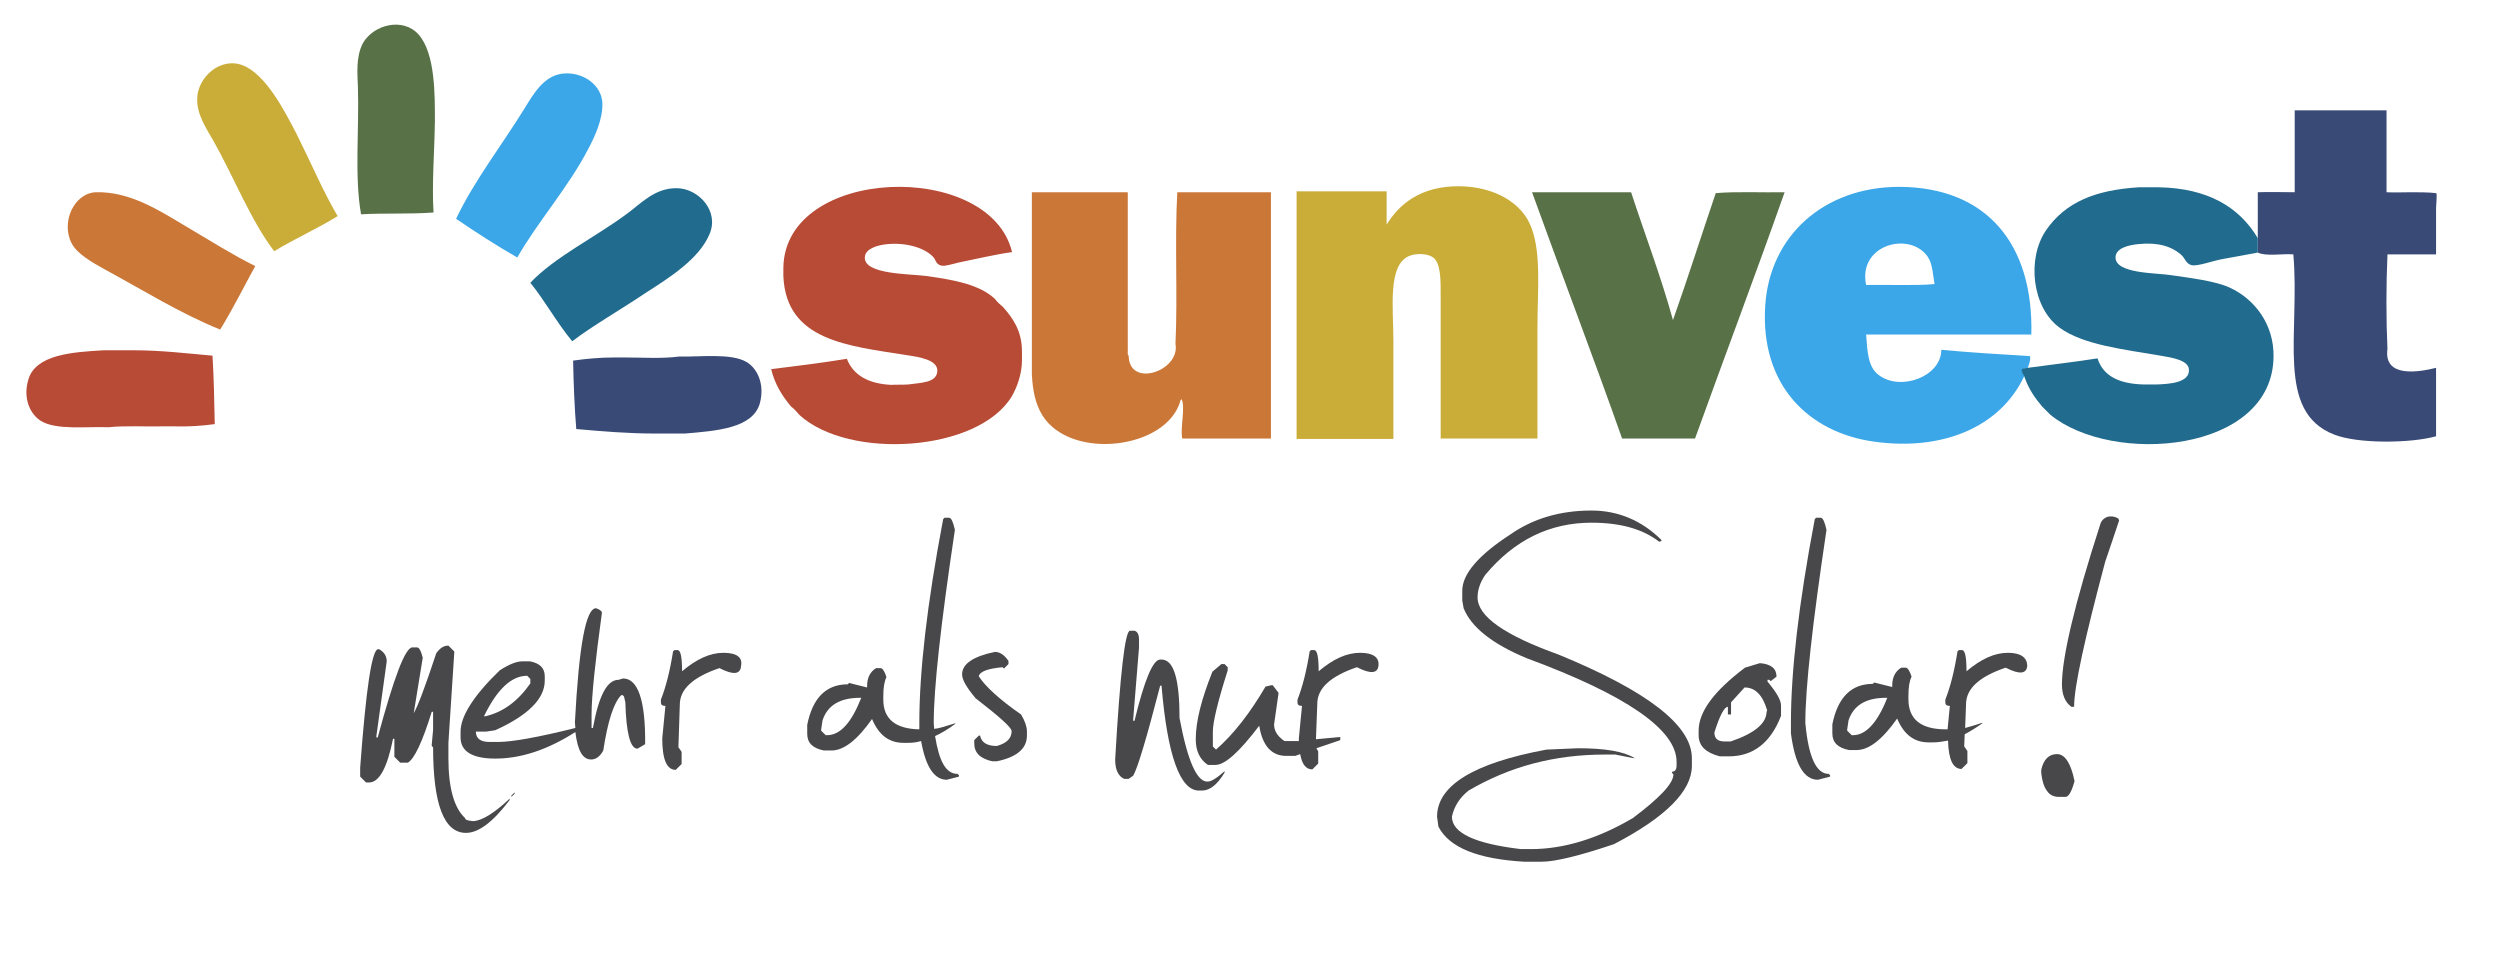 <?xml version="1.0" encoding="utf-8"?>
<!-- Generator: Adobe Illustrator 28.0.0, SVG Export Plug-In . SVG Version: 6.00 Build 0)  -->
<svg version="1.1" id="Laag_1" xmlns="http://www.w3.org/2000/svg" xmlns:xlink="http://www.w3.org/1999/xlink" x="0px" y="0px"
	 viewBox="0 0 555.3 215.3" style="enable-background:new 0 0 555.3 215.3;" xml:space="preserve">
<style type="text/css">
	.st0{fill-rule:evenodd;clip-rule:evenodd;fill:#CAAD38;}
	.st1{fill-rule:evenodd;clip-rule:evenodd;fill:#3BA7E8;}
	.st2{fill-rule:evenodd;clip-rule:evenodd;fill:#587147;}
	.st3{fill-rule:evenodd;clip-rule:evenodd;fill:#CB7737;}
	.st4{fill-rule:evenodd;clip-rule:evenodd;fill:#216B8E;}
	.st5{fill-rule:evenodd;clip-rule:evenodd;fill:#394A76;}
	.st6{fill-rule:evenodd;clip-rule:evenodd;fill:#B84B36;}
	.st7{fill:none;}
	.st8{fill:#48474A;}
</style>
<g>
	<path class="st0" d="M75,48c-4.5,2.8-9.5,5-14.1,7.8c-5.2-6.8-9-16.6-13.6-24.7c-1.5-2.6-3.6-5.7-3.5-9.2c0.1-4.8,5.2-9.3,10.1-7.4
		c5.2,2,9.4,10.3,12,15.3C69.2,36.4,71.8,42.6,75,48"/>
	<path class="st1" d="M114.9,57.2c-4.7-2.7-9.2-5.6-13.6-8.6c4-8.4,10-16.1,15.2-24.5c2.1-3.4,4.5-7.7,9.2-7.8
		c4.1-0.1,8,2.7,8.1,6.7c0.1,3.5-1.7,7.4-3.2,10.2C126.3,41.5,119.2,49.6,114.9,57.2"/>
	<path class="st0" d="M341.5,97.4H320c0-10.4,0-20.7,0-31.7c0-3.3,0.1-7.4-1.8-8.6c-1.2-0.8-3.7-0.9-5.3-0.2
		c-4.7,2.1-3.4,11.6-3.4,18.7v21.9h-21.5V42.5H308v7.4c2.8-4.6,7.3-8.1,14.6-8.5c8-0.4,14.6,2.9,17.1,8.1c2.8,5.8,1.8,14.8,1.8,23.1
		C341.5,81.1,341.5,89.8,341.5,97.4"/>
	<path class="st1" d="M450.4,81.7c-0.1,0.2-0.1,0.2-0.7,0.2c-0.8,0.2-0.1,0.9,0,1.4l-0.1,0.3c-5.4,11.4-18.3,16.6-33.3,14.5
		c-14.5-2-25.4-12.5-24.2-30.3c1-15.3,12.9-26.3,29.8-26.3c19.3,0.1,29.8,12.6,29.3,32.8h-36.7c0.3,3.9,0.4,7.2,2.8,9
		c4.9,3.7,13.9,0.3,13.9-5.6c6.5,0.6,13.1,1,19.7,1.4C451.1,80.1,450.6,81.1,450.4,81.7L450.4,81.7z M427.7,56.4
		c-4.4-4.9-15-1.7-13.2,6.9c5-0.1,10.5,0.2,15.2-0.2C429.2,60.3,429.3,58.2,427.7,56.4"/>
	<path class="st2" d="M362.3,42.7c3.1,9.5,6.6,18.6,9.3,28.4c3.3-9.3,6.3-18.8,9.5-28.2c4.8-0.4,10.3-0.1,15.3-0.2
		c-6.5,18.4-13.3,36.4-19.9,54.7h-16.2C353.8,79,346.9,61,340.3,42.7H362.3z"/>
	<path class="st3" d="M250.7,79c0.1,7.3,11.5,3.4,10.4-2.6c0.5-10.8-0.2-22.9,0.4-33.7h20.8v54.7h-19.7c-0.5-2.4,0.8-7.2-0.2-8.8
		c0.1,0.1-0.2,0.2-0.2,0.4c-3,10.8-24.4,13.4-30.7,3.2c-1.5-2.5-2.1-5.3-2.3-9V42.7h21.3v34.6C250.6,77.8,250.3,78.8,250.7,79"/>
	<path class="st4" d="M127.1,75.8c-3.4-4.1-6-8.9-9.3-13c5.4-5.7,14.4-10.1,21.3-15.2c3.2-2.3,6.3-5.9,11.3-5.8
		c4.8,0.1,9.4,5.1,7.2,10.2c-2.3,5.5-8.8,9.6-14.1,13C137.7,68.9,131.7,72.3,127.1,75.8"/>
	<path class="st5" d="M530.1,24.5c0,6,0,12.2,0,18.2c2,0.1,3.3,0,5.5,0c1.1,0,4.1,0,5.5,0.2c0.3,0,0,2.6,0,3.4v10.2h-10.8v0.2
		c-0.3,6.5-0.3,14.3,0,20.8c-0.9,6.6,7.2,5.1,10.8,4.2v15.2c-5.7,1.6-17.5,1.7-22.7-0.4c-13-5.1-7.5-22.4-9-40
		c-2.5-0.2-6,0.5-7.9-0.4v-3.2V42.7c2.6-0.1,5.9,0,8.2,0c0-1.2,0-17,0-18.2L530.1,24.5z"/>
	<path class="st6" d="M201.7,85.4c2.7-0.4,6.4-0.3,6.5-3c0.1-2.5-4.1-3.1-6.7-3.5c-13.2-2.1-26.9-3.2-27.5-17.6v-1.8
		c0.3-22.7,45.9-24,50.8-3.5c-3.7,0.5-7.8,1.5-11.8,2.3c-1.3,0.3-3.1,0.9-3.9,0.7c-1.3-0.3-1.2-1.3-1.8-1.9
		c-1.9-2.1-6.3-3.4-10.8-2.8c-1.5,0.2-4.3,0.9-4.4,2.8c-0.3,3.9,9.9,3.7,13.6,4.2c6.6,0.9,12,2,15.3,5.1c0.5,0.7,1.1,1.2,1.8,1.8
		c2.2,2.5,4.2,5.3,4.2,9.9v1.9c0,2.9-1,5.9-2.3,8.1c-7.5,12.3-36.1,14.1-47.1,4.1c-0.6-0.7-1.2-1.4-1.9-1.9
		c-1.9-2.3-3.6-4.9-4.4-8.3c5.6-0.7,11.3-1.4,16.8-2.3c1.5,3.8,5,5.6,10.1,5.8C198.2,85.4,200.5,85.5,201.7,85.4z"/>
	<path class="st6" d="M24.1,94.9c-4.8-0.2-11.6,0.7-15-1.4c-2.3-1.4-4.1-4.9-2.8-9.2c1.6-5.5,9.6-6.1,16.8-6.5H25h2.5h2.1
		c6.2,0,11.9,0.7,17.6,1.2c0.3,4.9,0.4,10,0.5,15.2c-2.8,0.4-5.9,0.6-9.2,0.5h-2.1C32.4,94.8,27.9,94.5,24.1,94.9"/>
	<path class="st3" d="M56.7,59.1c-2.6,4.7-5,9.6-7.8,14.1c-8.9-3.6-17.2-8.8-25.7-13.4c-2.7-1.5-5.9-3.3-7.2-5.6
		c-2.6-4.7,0.4-11.3,5.3-11.5c7.5-0.2,14,4,19.7,7.4C46.6,53.4,51.8,56.7,56.7,59.1"/>
	<path class="st5" d="M150.8,79.2c4.8,0.1,11.6-0.8,15,1.2c2.4,1.4,4.1,4.9,3,9.1c-1.5,5.6-9.5,6.2-16.7,6.8c-0.6,0-1.3,0-1.9,0
		c-0.8,0-1.6,0-2.5,0c-0.7,0-1.4,0-2.1,0c-6.2,0-11.9-0.5-17.6-1c-0.4-4.9-0.6-10-0.7-15.2c2.8-0.4,5.9-0.7,9.2-0.7
		c0.7,0,1.4,0,2.1,0C142.5,79.4,147.1,79.7,150.8,79.2"/>
	<path class="st2" d="M96.3,47.2c-5.3,0.4-10.8,0.1-16.1,0.4c-1.5-8.4-0.4-18.9-0.7-28.2c-0.1-3-0.5-6.7,1.1-9.8
		C83,5.4,89.6,3.8,93,7.7c3.7,4.2,3.6,13.5,3.6,19.1C96.5,34.1,95.9,40.9,96.3,47.2"/>
</g>
<rect class="st7" width="555.3" height="215.3"/>
<path class="st4" d="M479,85.4c2.6-0.1,7.5-0.3,7.2-3.4c-0.2-2.1-4.1-2.6-6.3-3c-8.2-1.4-17.2-2.4-22.4-6.2
	c-6.1-4.4-7.4-15.3-3-21.7c4.3-6.2,10.9-8.9,20.6-9.5h4.4c10.9,0.2,17.9,4.4,22,11.3v3.2c-2.3,0.4-4.6,0.9-7.6,1.4
	c-2.4,0.4-5.7,1.7-7.1,1.4c-1.2-0.3-1.5-1.5-2.1-2.1c-2.2-2.1-5.4-3-9.5-2.6c-2.4,0.2-5.3,0.9-5.3,3c0,3.6,9,3.4,12.2,3.9
	c4.1,0.6,10,1.3,13.2,2.8c5.6,2.6,9.8,8.2,9.7,15.3c-0.2,21.5-35.9,24.2-49.6,12.9c-0.2-0.2-1.8-1.8-1.8-1.8c-1.6-1.9-3-3.9-3.9-6.5
	c-0.1-0.5-1.1-1.7-0.4-1.9l1.1-0.2c5.2-0.7,10.4-1.3,15.5-2.1c1.3,4.1,5.1,5.7,10.4,5.8C476.5,85.4,477.5,85.4,479,85.4z"/>
<g>
	<polygon class="st8" points="113.6,177 114.3,176.3 114.3,176 113.6,176.7 	"/>
	<path class="st8" d="M103.3,181.7c-2.4-2.2-3.7-6.6-3.7-13.3V165l1.3-20v-0.3l-1.3-1.3c-1.1,0-1.9,0.6-2.7,1.7
		c-2.5,7.6-4.2,12-5,13.3l2-12.3c-0.4-1.6-0.8-2.3-1.3-2.3h-1c-1.6,0-4.1,6.7-7.7,20h-0.3v-0.3l2.3-16.6c0-1.2-0.6-2.1-1.7-2.7H84
		c-1.4,0-2.7,8.8-4,26.3v2l1.3,1.3H82c2.2,0,4-3.2,5.3-9.7h0.3v4l1.3,1.3h1.7c1.4-0.8,3.2-4.5,5.3-11.3h0.3v4l-0.3,3.3v0.3l0.3,0.3
		c0,12.6,2.4,19,7.3,19c2.8,0,6-2.4,9.7-7.3v-0.3c-3.4,3.2-6,4.8-8,5C103.9,182.3,103.3,182.1,103.3,181.7z"/>
	<path class="st8" d="M138.4,150.7l-1,0.3c-2.6,0-4.4,3.6-5.7,10.7h-0.3v-3c0-4.1,0.8-11.6,2.3-22.6c0-0.3-0.4-0.7-1.3-1
		c-2.3,0-3.8,8.4-4.7,25.3c0,0.5,0.1,0.9,0.1,1.3c-8.4,2.1-14.1,3.1-17.1,3.1h-2c-2,0-3-0.8-3-2.3h2.3l2-0.3c7.3-3.3,11-7,11-11v-1
		c0-1.8-1.1-2.9-3.3-3.3h-1.7c-1.3,0-3,0.7-5,2c-5.8,5.6-8.7,10.2-8.7,13.6v1.3c0,3.1,2.6,4.7,7.7,4.7c5.8,0,11.7-2,17.8-5.9
		c0.5,4.1,1.6,6.1,3.5,6.1c1.1,0,2-0.7,2.7-2c1-6.5,2.3-10.6,4-12.3h0.3l0.3,0.3l0.3,1.3c0.2,6.9,1.1,10.3,2.7,10.3l1.7-1
		C143.4,155.6,141.7,150.7,138.4,150.7z M117.1,150.1l0.7,0.7v1c-2.8,4-6.1,6.4-10,7.3h-0.3C110.4,153.1,113.6,150.1,117.1,150.1z"
		/>
	<path class="st8" d="M160.7,145c-3,0-6,1.4-9.2,4.1c0-3.1-0.3-4.7-1-4.7h-0.7l-0.3,0.3c-0.7,4.4-1.6,7.9-2.7,10.7v0.7
		c0,0.4,0.3,0.7,1,0.7l-0.7,7.2c0,4.7,1,7,3,7l1.3-1.3v-2.7l-0.7-1v-0.3l0.3-9.2c0-3.4,2.9-6.1,8.8-8.1c3.1,1.6,4.7,1.4,4.8-0.5
		C165,146,163.6,145,160.7,145z"/>
	<path class="st8" d="M207.7,163.5c1.5-0.7,3-1.6,4.6-2.8H212c-1.9,0.6-3.4,1.1-4.5,1.2c0-0.4-0.1-0.9-0.1-1.3
		c0-7.9,1.6-22.2,4.7-42.9c-0.4-1.8-0.8-2.7-1.3-2.7h-1l-0.3,0.3c-3.6,18.9-5.3,33.9-5.3,45.3v1.4c-5.3-0.1-8-2.3-8-6.6v-0.7
		c0-1.9,0.2-3.3,0.7-4.3c-0.4-1.3-0.9-2-1.3-2h-1c-1.3,0.8-2,2.1-2,4v0.3l-4-1l-0.3,0.3c-4.8,0-7.8,3-9,9v2c0,2,1.2,3.2,3.7,3.7h1.7
		c2.7,0,5.7-2.3,9-7c1.5,3.6,3.8,5.3,7,5.3h1c1,0,1.9-0.1,2.9-0.4c1,5.7,2.9,8.6,5.7,8.6l2.7-0.7v-0.3l-0.3-0.3
		C210.1,171.9,208.6,169.1,207.7,163.5z M183.7,163.3h-0.3l-1-1V162l0.3-2c1.1-3.3,3.8-5,8.3-5h0.3
		C189.1,160.6,186.6,163.3,183.7,163.3z"/>
	<path class="st8" d="M217.4,150.2c0.3-1.1,2.1-1.7,5.3-2l0.3,0.3l1-1v-0.7c-0.9-1.3-1.9-2-3-2c-4.9,1-7.3,2.7-7.3,5
		c0,1.2,1,2.9,3,5.3c5.3,4.1,8,6.5,8,7.3c0,1.6-1.1,2.7-3.3,3.3c-2.2,0-3.4-0.8-3.7-2.3h-0.3l-1,1v0.7c0,2.1,1.3,3.4,4,4h1
		c4.4-0.9,6.7-2.8,6.7-5.7v-1c0-0.9-0.4-2.2-1.3-3.7C221.9,155.3,218.8,152.4,217.4,150.2z"/>
	<path class="st8" d="M262,159.5c0-8.7-1.3-13-4-13h-0.3c-1.6,0-3.5,4.5-5.7,13.6h-0.3v-0.3l1.3-16v-1.7c0-1.1-0.3-1.8-1-2h-1
		c-1.1,0-2.2,9.5-3.3,28.6c0,2.3,0.7,3.7,2,4.3h1l1-0.7c1-1.7,3-8.4,6-20h0.3c1.3,15.5,4.1,23.3,8.3,23.3h0.7c1.7,0,3.4-1.3,5-4
		v-0.3c-1.8,1.6-3,2.3-3.7,2.3C265.9,173.8,263.8,169.1,262,159.5z"/>
	<path class="st8" d="M302.1,145c-3,0-6,1.4-9.2,4.1c0-3.1-0.3-4.7-1-4.7h-0.7l-0.3,0.3c-0.7,4.4-1.6,7.9-2.7,10.7v0.7
		c0,0.4,0.3,0.7,1,0.7l-0.7,7.2c0,0.2,0,0.4,0,0.6h-3.2c-1.6-1.1-2.3-2.3-2.3-3.7l1-7l-1.3-1.7h-0.3l-1.3,0.3c-3.4,5.8-7,10.5-11,14
		l-0.7-0.7v-3.3c0-2.1,1.1-6.7,3.3-13.6v-0.7l-0.7-0.7h-0.7l-2,1.7c-2.4,6-3.7,11-3.7,15c0,2.6,0.9,4.5,2.7,5.7h1.7
		c2.1,0,5.3-2.9,9.7-8.7c0.7,4.4,2.7,6.7,6,6.7h2l1.1-0.4c0.4,2.3,1.3,3.4,2.7,3.4l1.3-1.3v-2.7l-0.4-0.7l5.3-1.8v-0.7l-5.4,0.5
		l0.3-7.9c0-3.4,2.9-6.1,8.8-8.1c3.1,1.6,4.7,1.4,4.8-0.5C306.3,146,305,145,302.1,145z"/>
	<path class="st8" d="M346.2,145.4c-12-4.3-18-8.5-18-12.7c0-1.7,0.6-3.4,1.7-5c6.5-7.8,14.4-11.6,23.6-11.6c6.4,0,11.4,1.4,15,4.2
		h0.3l0.3-0.3c-4.4-4.4-9.7-6.6-15.6-6.6c-7,0-13,1.8-18,5.3c-7.1,4.6-10.7,8.8-10.7,12.5v2.2l0.3,1.7c1.7,4.2,6.3,7.9,14,11.1
		c22.2,8.2,33.3,15.9,33.3,23v0.8c0,0.9-0.3,1.4-1,1.4v0.3l0.3,0.3c0,2-3,5.2-9,9.7c-7.8,4.6-15.4,6.9-22.6,6.9h-2.3
		c-10.2-1.2-15.3-3.6-15.3-7.2c0.5-2.3,1.7-4.2,3.7-5.8c9.2-5.4,19.2-8,30.3-8h2.3l4,0.8h0.3c-2.4-1.5-6.6-2.2-12.6-2.2l-7,0.3
		c-16.2,3-24.3,8-24.3,14.9l0.3,2.2c2.4,4.7,8.8,7.2,19,7.8h4c2.9,0,8.3-1.3,16-3.9c11.5-6,17.3-11.8,17.3-17.4v-1.7
		C375.8,161.1,365.9,153.5,346.2,145.4z"/>
	<path class="st8" d="M392.7,151h0.3l0.3,0.3l1.3-1c0-1.8-1.2-2.8-3.7-3l-3.3,1c-6.9,5.2-10.3,9.8-10.3,14v1c0,2.4,1.6,3.9,4.7,4.7
		h2c5.4,0,9.3-3,11.6-9v-2.3c0-1.2-1-2.9-3-5.3V151z M392.4,158c0,2.7-2.7,4.9-8,6.7h-1.3c-1.6,0-2.3-0.7-2.3-2
		c1.2-3.8,2.2-5.7,3-5.7v1.7h0.7V156l3-3.3c2.4,0,4,1.7,5,5V158z"/>
	<path class="st8" d="M401,160.6c0-7.9,1.6-22.2,4.7-42.9c-0.4-1.8-0.8-2.7-1.3-2.7h-1l-0.3,0.3c-3.6,18.9-5.3,33.9-5.3,45.3v2.3
		c0.9,6.9,2.9,10.3,6,10.3l2.7-0.7v-0.3l-0.3-0.3C403.4,171.9,401.7,168.1,401,160.6z"/>
	<path class="st8" d="M446,145c-3,0-6,1.4-9.2,4.1c0-3.1-0.3-4.7-1-4.7h-0.7l-0.3,0.3c-0.7,4.4-1.6,7.9-2.7,10.7v0.7
		c0,0.4,0.3,0.7,1,0.7l-0.5,5.2h-0.4c-5.5,0-8.3-2.2-8.3-6.7v-0.7c0-1.9,0.2-3.3,0.7-4.3c-0.4-1.3-0.9-2-1.3-2h-1
		c-1.3,0.8-2,2.1-2,4v0.3l-4-1l-0.3,0.3c-4.8,0-7.8,3-9,9v2c0,2,1.2,3.2,3.7,3.7h1.7c2.7,0,5.7-2.3,9-7c1.5,3.6,3.8,5.3,7,5.3h1
		c1.1,0,2.1-0.2,3.3-0.4c0.1,4.2,1.1,6.3,3,6.3l1.3-1.3v-2.7l-0.7-1v-0.3l0.1-2.4c1.3-0.7,2.6-1.5,4-2.5h-0.3
		c-1.4,0.5-2.6,0.8-3.6,1.1l0.2-5.3c0-3.4,2.9-6.1,8.8-8.1c3.1,1.6,4.7,1.4,4.8-0.5C450.2,146,448.8,145,446,145z M411.6,163.3h-0.3
		l-1-1V162l0.3-2c1.1-3.3,3.8-5,8.3-5h0.3C417,160.6,414.4,163.3,411.6,163.3z"/>
	<path class="st8" d="M470.4,115.1c-0.7-0.4-1.6-0.5-2.3-0.3c-0.8,0.3-1.4,0.9-1.6,1.7c-5.7,17.6-8.5,29.6-8.5,35.5
		c0,2.3,0.7,4,2.1,5h0.6c0-4.5,2.4-15.3,6.9-32.2c1.1-3.3,2.2-6.4,3.1-9.2C470.6,115.4,470.6,115.2,470.4,115.1z"/>
	<path class="st8" d="M456.9,167.5c-1.8,0-3,1.2-3.5,3.5l0,0.7c0.2,1.8,0.6,3.1,1.3,4c0.6,0.9,1.5,1.3,2.6,1.3h1.5
		c0.5,0,1.2-0.6,2-3.5C460,169.6,458.7,167.5,456.9,167.5z"/>
</g>
</svg>
